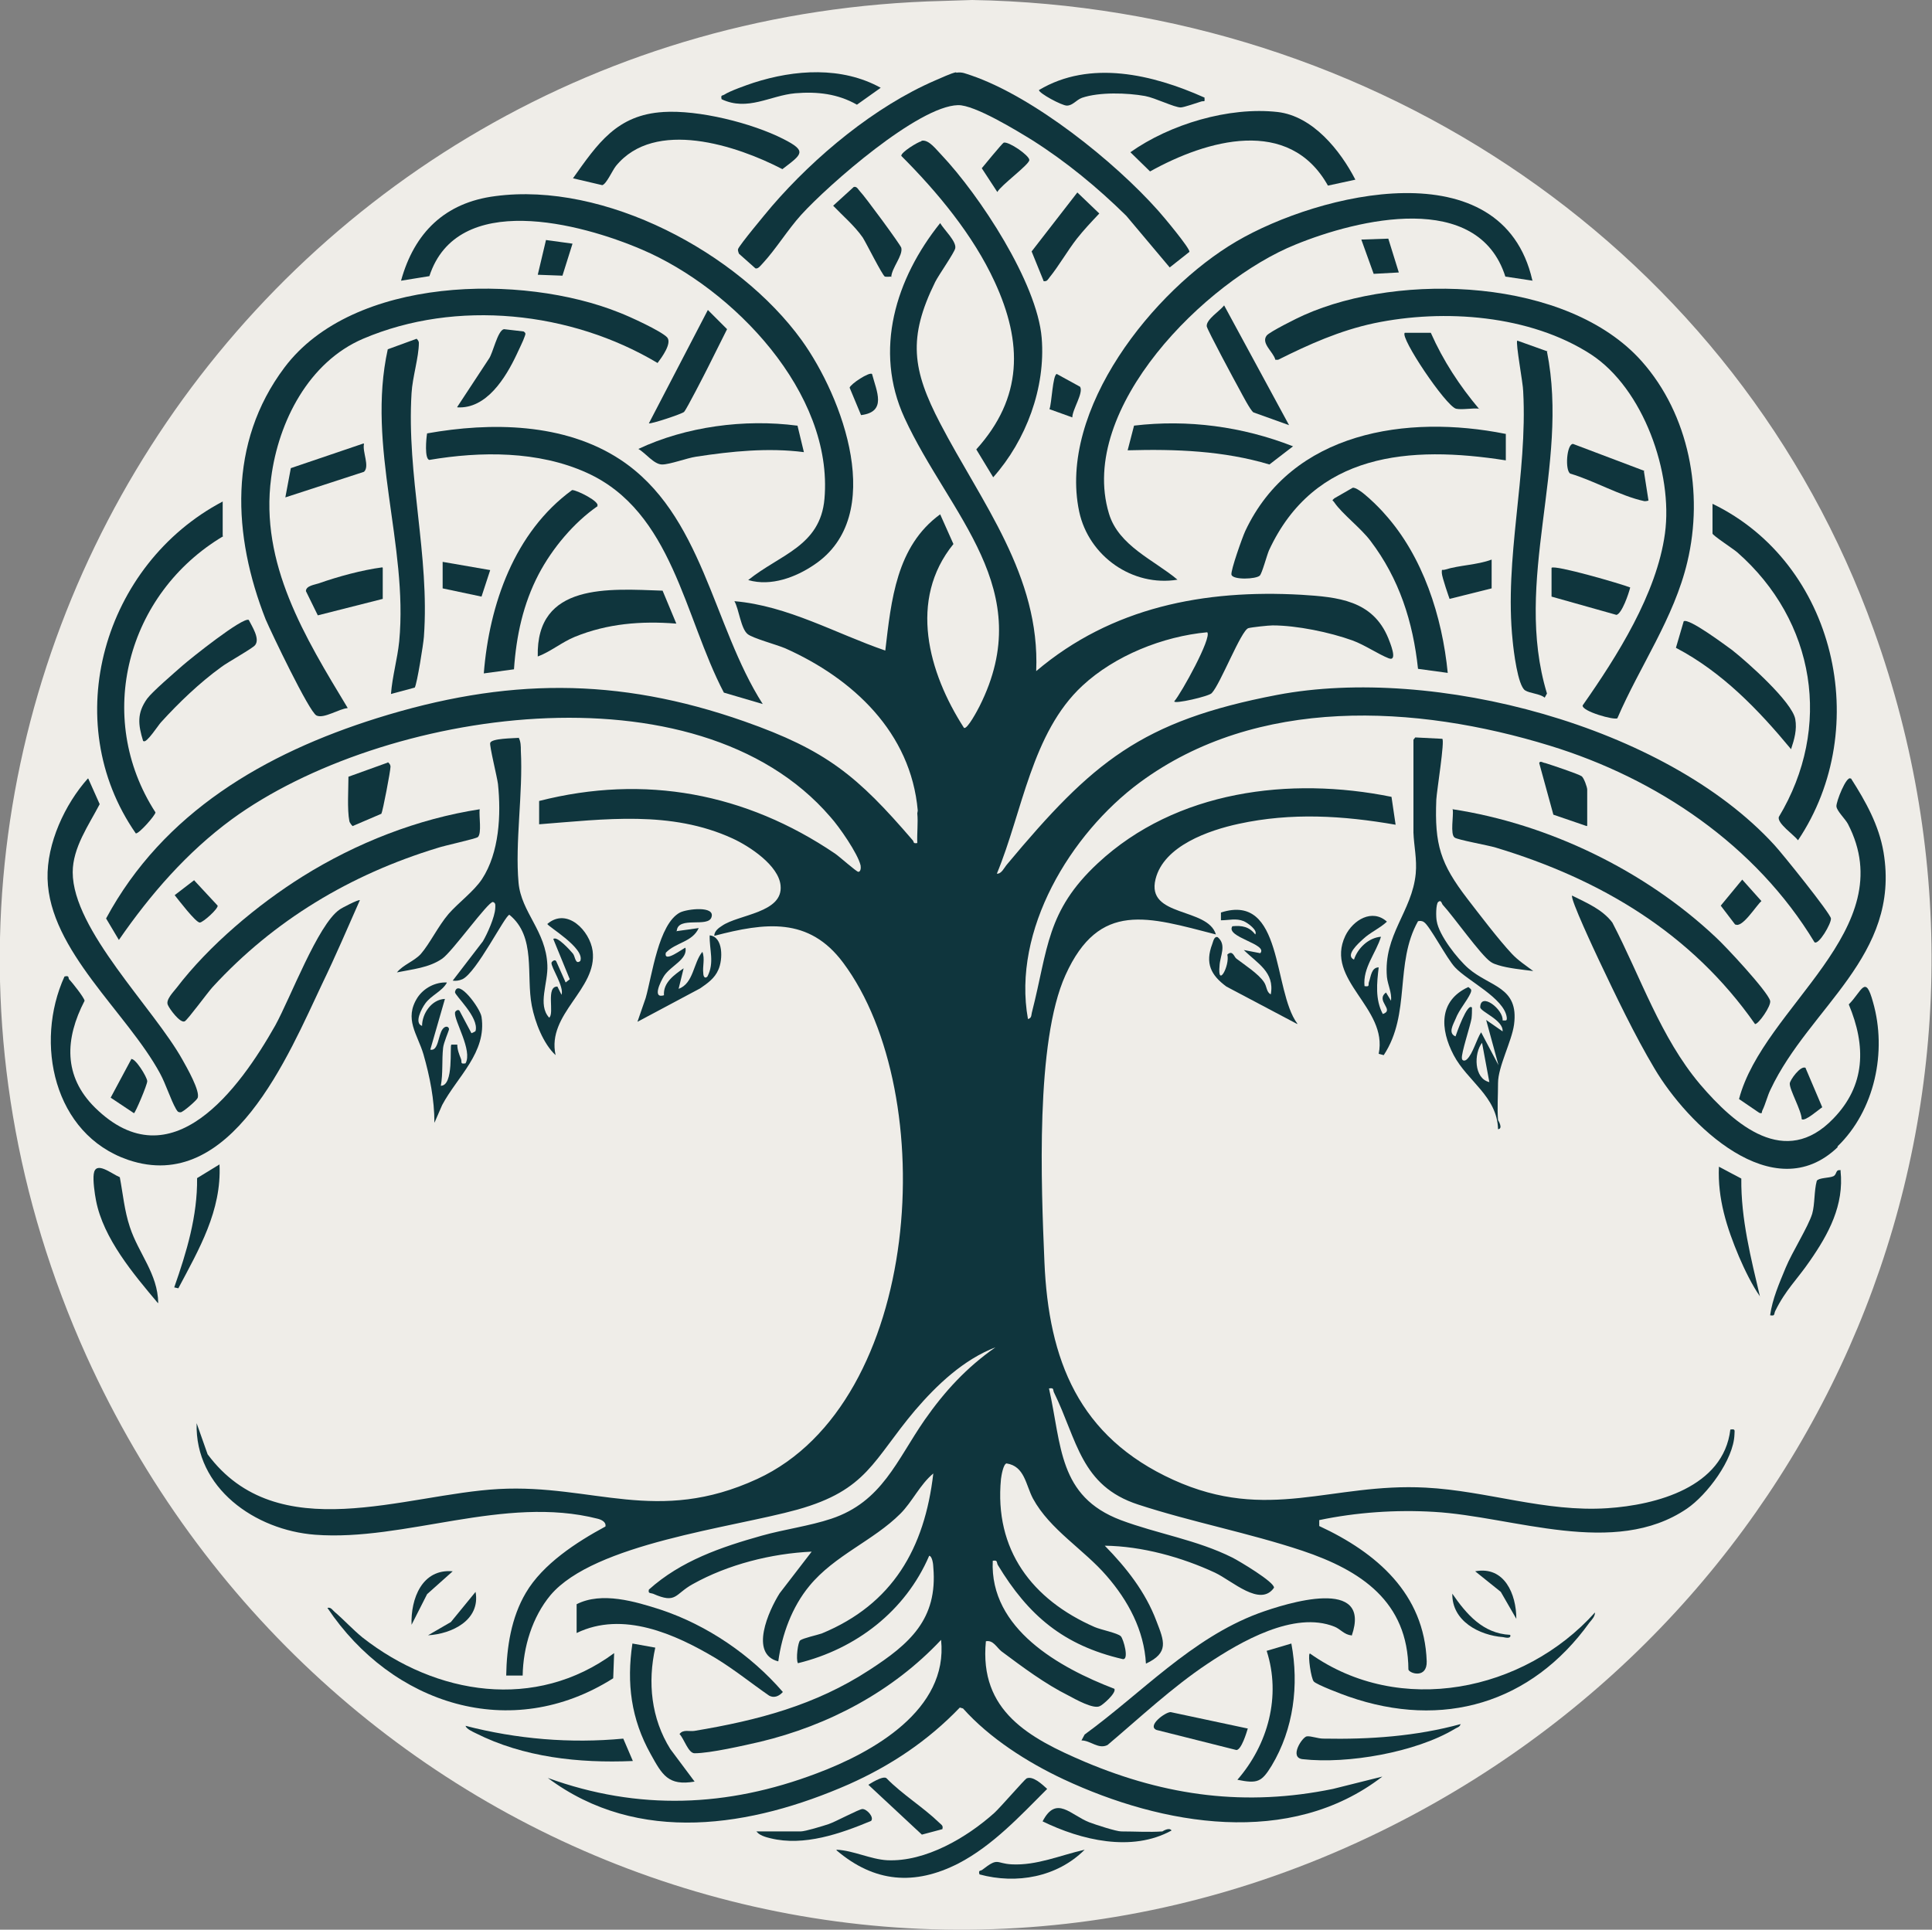 <?xml version="1.0" encoding="UTF-8"?> <svg xmlns="http://www.w3.org/2000/svg" id="Layer_2" data-name="Layer 2" viewBox="0 0 42.25 42.21"><rect x="0" y="0" width="42.25" height="42.21" fill="#808080" stroke="none"/><defs><style> .cls-1 { fill: #efede8; } .cls-2 { fill: #0f353d; } </style></defs><g id="Layer_1-2" data-name="Layer 1"><g><path class="cls-1" d="M20.64.02l.62-.02c8.78.15,16.74,5.47,19.72,13.79,3.6,10.02-.75,20.88-10.01,25.87-10.94,5.9-24.03,1.15-29.08-10C-4.37,15.77,5.65.37,20.64.02Z"></path><g><path class="cls-2" d="M20.07,17.73c-.15-1.71-1.42-2.89-2.9-3.55-.19-.08-.71-.22-.82-.31-.15-.12-.19-.55-.29-.72,1.17.1,2.22.71,3.3,1.08.13-1.1.24-2.28,1.2-2.98l.29.65c-.99,1.22-.55,2.81.23,4.02.07.05.31-.41.34-.47,1.29-2.56-.66-4.18-1.64-6.31-.68-1.48-.19-3.05.78-4.26.08.14.36.4.33.55-.02.1-.36.58-.44.74-.6,1.22-.5,1.92.11,3.09.9,1.73,2.19,3.33,2.1,5.42,1.65-1.4,3.68-1.79,5.8-1.67.8.05,1.56.12,1.9.95.03.08.22.52.01.44-.23-.09-.52-.29-.79-.39-.5-.18-1.22-.33-1.75-.33-.09,0-.46.04-.53.06-.16.05-.61,1.22-.8,1.42-.05.07-.84.25-.82.18.15-.17.83-1.4.72-1.51-.97.09-2.02.51-2.73,1.17-1.11,1.03-1.31,2.76-1.87,4.11.1.01.16-.13.22-.2,1.87-2.24,2.93-3.14,5.91-3.71,3.42-.65,8.48.67,10.87,3.28.16.17,1.23,1.5,1.24,1.61s-.27.59-.36.52c-1.28-2.12-3.44-3.58-5.79-4.3-2.93-.9-6.4-1.09-8.97.81-1.51,1.12-2.79,3.23-2.44,5.17.09-.02.07-.1.09-.16.35-1.37.31-2.2,1.44-3.25,1.71-1.59,4.2-1.9,6.42-1.45l.09.61c-1.15-.2-2.28-.27-3.43-.02-.65.14-1.64.48-1.82,1.21-.21.84,1.14.61,1.32,1.21-1.48-.38-2.55-.75-3.29.89-.66,1.46-.53,4.61-.46,6.27.09,2.15.75,3.83,2.82,4.77s3.46.06,5.52.17c1.34.07,2.61.54,3.97.45,1.07-.07,2.54-.46,2.69-1.72.12-.02.09.02.09.11-.02.55-.6,1.32-1.04,1.62-1.59,1.08-3.79.17-5.53.07-.83-.05-1.7.01-2.51.18v.13c1.25.58,2.3,1.48,2.35,2.96.01.38-.37.27-.4.18-.01-1.49-1.04-2.17-2.32-2.6-1.17-.39-2.43-.63-3.59-1.01-1.26-.41-1.33-1.41-1.84-2.45-.03-.06.01-.11-.11-.09.28,1.25.2,2.36,1.57,2.88.8.3,1.66.43,2.44.82.14.07.93.54.91.66-.3.43-.91-.15-1.29-.33-.73-.34-1.6-.58-2.41-.59.47.48.89,1.01,1.13,1.65.17.44.28.69-.23.93-.04-.73-.39-1.38-.86-1.92-.5-.58-1.24-1.01-1.61-1.69-.16-.3-.18-.71-.58-.77-.07.02-.11.26-.12.34-.15,1.55.68,2.64,2.05,3.24.14.06.5.13.57.2.06.06.19.53.04.5-1.29-.3-2.06-.95-2.73-2.06-.03-.06,0-.11-.11-.09-.07,1.49,1.46,2.34,2.66,2.8.05.09-.26.36-.32.38-.14.07-.53-.15-.68-.23-.52-.26-1-.62-1.47-.97-.11-.09-.18-.25-.34-.22-.15,1.53.95,2.12,2.17,2.64,1.78.75,3.52.98,5.42.59l1.08-.27c-2.02,1.56-4.81,1.07-6.97.06-.79-.37-1.62-.9-2.2-1.55l-.07-.02c-.7.73-1.51,1.27-2.43,1.68-2.12.93-4.6,1.34-6.58-.14,1.98.72,3.93.64,5.88-.1,1.23-.46,2.88-1.39,2.72-2.92-1.06,1.13-2.46,1.87-3.96,2.23-.35.08-1.09.25-1.43.25-.14,0-.23-.32-.33-.42.08-.11.22-.05.33-.07,1.38-.23,2.64-.56,3.82-1.33.88-.57,1.5-1.11,1.4-2.25,0-.05-.02-.24-.09-.25-.52,1.21-1.6,2.04-2.87,2.35-.05-.08,0-.47.05-.5.07-.05.35-.11.47-.15,1.55-.64,2.25-1.86,2.44-3.5-.29.24-.46.62-.72.88-.59.59-1.44.91-1.99,1.58-.38.46-.6,1.06-.68,1.65-.64-.16-.21-1.11.03-1.49l.7-.91c-.88.04-1.83.28-2.6.71-.4.22-.35.44-.87.21-.06-.02-.11,0-.09-.09.7-.63,1.58-.93,2.47-1.18.5-.14,1.04-.21,1.52-.37,1.11-.37,1.43-1.28,2.04-2.16.44-.63.92-1.15,1.55-1.59-.7.27-1.28.82-1.76,1.38-.92,1.09-1.04,1.74-2.57,2.17-1.44.4-4.44.74-5.4,1.87-.4.48-.6,1.14-.61,1.76h-.36c.01-.62.11-1.27.43-1.81.37-.63,1.11-1.11,1.74-1.45.02-.1-.09-.15-.17-.17-2.04-.52-4.22.5-6.18.35-1.31-.1-2.63-1.02-2.59-2.44l.24.68c1.53,2.06,4.31.87,6.37.76s3.46.79,5.65-.22c3.62-1.67,4.02-8.42,1.88-11.29-.75-1.01-1.71-.88-2.82-.59,0-.1.09-.17.17-.22.36-.25,1.34-.28,1.28-.88-.04-.44-.68-.86-1.05-1.03-1.35-.62-2.8-.42-4.23-.31v-.51c2.31-.59,4.52-.17,6.47,1.15.09.06.47.4.51.4.05,0,.06-.08.05-.14-.06-.26-.47-.85-.66-1.06-2.93-3.41-9.82-2.34-13.09.05-.98.72-1.78,1.64-2.47,2.64l-.28-.47c1.25-2.32,3.47-3.61,5.92-4.38,2.81-.88,5.25-.91,8.04.07,1.79.63,2.47,1.19,3.68,2.6.03.03,0,.08.1.06-.01-.21.02-.44,0-.65Z"></path><path class="cls-2" d="M35.37,15.71c-.06.05-.78-.15-.76-.28.75-1.07,1.62-2.44,1.8-3.76s-.47-3.17-1.62-3.92c-1.33-.86-3.21-1-4.74-.68-.75.16-1.42.46-2.1.8h-.06c-.04-.17-.32-.36-.19-.53.06-.08.68-.39.82-.45,2.11-.94,5.76-.81,7.38,1.01,1.04,1.17,1.36,2.88,1,4.39-.29,1.23-1.04,2.28-1.53,3.42Z"></path><path class="cls-2" d="M7.6,15.49c-.18.01-.52.24-.68.16s-.99-1.82-1.11-2.1c-.72-1.83-.83-3.86.41-5.51,1.5-2,5.2-2.06,7.33-1.2.21.08.91.4,1.04.54.11.13-.12.44-.21.56-1.89-1.13-4.4-1.4-6.44-.53-1.19.51-1.85,1.81-2.01,3.04-.25,1.88.74,3.49,1.67,5.03Z"></path><path class="cls-2" d="M33.52,6.14l-.6-.09c-.6-1.89-3.22-1.26-4.59-.7-1.96.79-4.77,3.58-4.08,5.88.21.71.99,1.02,1.5,1.45-.98.16-1.94-.51-2.15-1.49-.47-2.23,1.63-4.85,3.44-5.91s5.81-2.04,6.47.85Z"></path><path class="cls-2" d="M16.36,12.69c.69-.56,1.58-.74,1.67-1.78.2-2.32-2-4.6-3.99-5.45-1.35-.58-4.04-1.29-4.65.58l-.62.1c.29-1.05.96-1.71,2.06-1.85,2.39-.32,5.31,1.23,6.7,3.15.9,1.25,1.87,3.84.28,4.91-.41.28-.95.48-1.44.34Z"></path><path class="cls-2" d="M32.76,24.5s.12.19,0,.2c-.02-.72-.67-1.05-.97-1.62s-.33-1.19.32-1.49c.06.05.08.05.05.13-.08.18-.25.36-.33.57-.05.12-.17.31,0,.38.02-.06.26-.75.36-.63,0,.08,0,.16-.01.24-.03.17-.23.77-.21.87,0,.05.06.07.11.02.13-.12.21-.44.31-.59l.38.72-.27-.99.36.25c.02-.25-.49-.43-.49-.53.01-.34.51.05.49.29.07,0,.1.02.09-.07-.06-.42-.85-.79-1.13-1.09-.18-.19-.56-.92-.68-.99-.04-.03-.09-.03-.13-.02-.52.93-.15,2.02-.75,2.93l-.11-.03c.21-1.01-1.19-1.61-.73-2.58.17-.35.59-.6.91-.31-.16.15-.36.23-.52.38-.11.1-.4.36-.2.45.08-.25.32-.48.59-.5-.11.36-.4.68-.36,1.08.13.02.07-.03.1-.1.04-.11.05-.31.21-.31-.04.34-.08.7.09,1.02.27-.09-.17-.29.07-.47l.11.18c.02-.18-.07-.34-.09-.52-.08-.92.55-1.43.63-2.26.03-.32-.04-.61-.05-.9,0-.68,0-1.35,0-2.03l.04-.05.59.03c.06.03-.12,1.14-.13,1.33-.04.99.09,1.4.68,2.17.27.35.68.89.97,1.2.14.15.31.26.47.38-.23-.03-.55-.06-.77-.13-.06-.02-.1-.03-.16-.07-.22-.15-.81-.99-1.05-1.25-.02-.02-.03-.12-.1-.06-.05.05-.05.33-.03.42.05.31.45.82.69,1.03.47.41,1.11.4,1,1.23-.05.37-.35.92-.35,1.28,0,.27-.02.55,0,.81ZM32.57,23.67l-.16-.86c-.18.23-.18.78.16.86Z"></path><path class="cls-2" d="M20.91,1.59c.14-.02.2.02.33.06,1.37.47,3.13,1.88,4.09,2.96.1.11.71.84.68.9l-.43.34-.95-1.13c-.63-.62-1.31-1.18-2.05-1.65-.34-.21-1.27-.78-1.63-.77-.87.02-2.83,1.74-3.43,2.4-.29.32-.56.76-.84,1.06-.04.04-.1.13-.16.11l-.36-.32s-.03-.07-.02-.1c.02-.08.63-.81.74-.94.94-1.09,2.25-2.18,3.57-2.75.12-.05.35-.16.46-.18Z"></path><path class="cls-2" d="M7.87,19.69c-.27.61-.53,1.22-.82,1.82-.74,1.56-1.99,4.63-4.25,3.86-1.63-.56-2.05-2.56-1.39-4.01.11-.03.08.03.1.06.07.07.33.4.34.47-.43.83-.47,1.65.23,2.34,1.67,1.64,3.16-.42,3.94-1.8.33-.6.93-2.2,1.4-2.53.05-.04.42-.23.45-.21Z"></path><path class="cls-2" d="M40.19,25.09c-1.41,1.36-3.29-.5-4.01-1.72-.43-.72-.85-1.6-1.21-2.36-.08-.17-.64-1.36-.59-1.42.32.16.66.3.88.59.62,1.19,1.05,2.51,1.92,3.54.76.89,1.86,1.84,2.91.75.71-.73.72-1.59.34-2.5.29-.29.36-.67.53-.05.31,1.08.04,2.37-.78,3.16Z"></path><path class="cls-2" d="M16.68,15.4l-.85-.25c-.87-1.66-1.12-3.96-3-4.81-1.06-.48-2.32-.47-3.44-.28-.11-.02-.07-.47-.05-.58,1.4-.25,3-.23,4.22.57,1.81,1.19,2.02,3.63,3.12,5.35Z"></path><path class="cls-2" d="M11.34,16.13c.05.09.05.19.05.29.05.93-.13,2.01-.05,2.89.06.65.6,1.05.63,1.8.02.39-.22.87.04,1.15.12-.09-.08-.69.18-.68l.09.18c.06-.18-.23-.6-.22-.7,0-.02.08-.1.11-.02l.2.45.09-.07-.36-.88c.08-.08.38.26.43.32.05.06.05.25.16.16.11-.28-.72-.76-.72-.81.43-.37.93.15.99.59.11.84-1.01,1.37-.81,2.28-.27-.25-.45-.72-.52-1.08-.13-.67.1-1.51-.49-1.99-.09,0-.72,1.27-1.03,1.41-.07.03-.14.04-.21.03l.66-.86c.1-.17.26-.53.27-.72,0-.05.02-.12-.05-.14-.1-.02-.89,1.09-1.11,1.24-.29.2-.65.23-.99.3.14-.17.37-.24.52-.4.2-.23.38-.61.61-.88.22-.25.55-.49.73-.76.38-.58.42-1.41.35-2.08-.02-.16-.19-.84-.17-.9.03-.1.5-.1.62-.11Z"></path><path class="cls-2" d="M31.76,17.7c2.1.32,4.21,1.34,5.76,2.8.21.19,1.14,1.19,1.19,1.39.03.11-.26.52-.33.51-1.39-1.99-3.38-3.17-5.67-3.86-.16-.05-.84-.17-.9-.22-.1-.07-.02-.48-.04-.61Z"></path><path class="cls-2" d="M10.49,17.7c-.02.14.05.53-.04.61-.05.04-.75.19-.89.24-1.9.58-3.57,1.58-4.91,3.04-.11.12-.54.71-.61.75-.1.05-.34-.28-.37-.36-.05-.11.12-.28.19-.37.71-.93,1.77-1.82,2.76-2.44,1.17-.73,2.51-1.26,3.88-1.47Z"></path><path class="cls-2" d="M20.15,3.08c.16-.04.33.2.44.31.83.88,2.09,2.79,2.19,4,.09,1.09-.34,2.24-1.06,3.05l-.37-.61c1.02-1.13,1.02-2.33.4-3.67-.47-1.02-1.25-1.96-2.04-2.75-.01-.08.37-.31.44-.32Z"></path><path class="cls-2" d="M4.88,11.73c-2.1,1.25-2.83,3.95-1.48,6.04,0,.06-.36.47-.43.46-1.71-2.46-.7-5.89,1.9-7.26v.75Z"></path><path class="cls-2" d="M37.45,11.02c2.69,1.3,3.52,4.9,1.87,7.36-.09-.12-.46-.37-.42-.51,1.18-1.96.8-4.29-.91-5.79-.08-.07-.54-.37-.54-.41v-.65Z"></path><path class="cls-2" d="M40.48,17.03c.32.5.61,1.02.71,1.61.38,2.27-1.62,3.39-2.47,5.19-.07.14-.11.32-.18.46-.02.04.01.08-.07.05l-.44-.3c.53-2.02,3.58-3.71,2.38-6.02-.06-.11-.24-.28-.25-.38s.22-.68.31-.61Z"></path><path class="cls-2" d="M1.93,17.03l.25.56c-.24.46-.59.95-.59,1.49,0,1.26,1.77,2.97,2.4,4.1.09.16.4.7.33.84-.02.05-.32.31-.37.31-.07,0-.07-.03-.1-.07-.12-.21-.22-.54-.35-.78-.72-1.33-2.42-2.69-2.46-4.26-.02-.77.38-1.63.88-2.19Z"></path><path class="cls-2" d="M33.83,7.69c.5,2.5-.75,5.01,0,7.48l-.05.09c-.11-.09-.32-.09-.43-.16-.16-.11-.25-.87-.27-1.08-.19-1.81.33-3.63.23-5.46,0-.16-.17-1.06-.13-1.11l.67.24Z"></path><path class="cls-2" d="M8.55,15.18c.03-.39.14-.76.18-1.15.2-2.11-.72-4.26-.25-6.39l.63-.23s.05.04.05.09c0,.31-.14.75-.16,1.1-.11,1.81.4,3.55.27,5.33-.01.15-.15,1.03-.2,1.11l-.52.14Z"></path><path class="cls-2" d="M32.93,9.49v.58c-2.1-.33-4.19-.17-5.18,1.97-.05.12-.15.5-.2.55-.08.08-.59.1-.62-.02-.02-.09.24-.82.3-.95,1.02-2.18,3.54-2.56,5.69-2.13Z"></path><path class="cls-2" d="M29.64,3.93l-.6.13c-.85-1.52-2.65-1-3.89-.31l-.43-.42c.86-.61,2.15-1,3.22-.88.77.09,1.37.84,1.7,1.48Z"></path><path class="cls-2" d="M29.55,35.77c-.15-.01-.24-.14-.37-.19-.88-.35-2.05.33-2.77.81-.78.52-1.48,1.18-2.19,1.78-.2.1-.37-.1-.57-.1l.07-.13c1.25-.91,2.33-2.1,3.8-2.65.63-.23,2.49-.81,2.04.49Z"></path><path class="cls-2" d="M14.5,2.45c.78-.05,1.94.24,2.63.59.53.27.41.33-.02.66-1-.52-2.79-1.11-3.64-.07-.08.1-.21.4-.3.42l-.64-.15c.54-.76.96-1.39,1.98-1.45Z"></path><path class="cls-2" d="M31.67,14.72l-.66-.09c-.11-1.03-.41-1.97-1.04-2.8-.21-.28-.62-.59-.79-.84-.03-.05-.07-.03,0-.09l.4-.23c.13-.03.6.45.7.57.84.93,1.26,2.25,1.38,3.48Z"></path><path class="cls-2" d="M13.07,11.07c-.52.36-.99.92-1.29,1.49-.34.65-.49,1.35-.54,2.08l-.66.09c.12-1.51.67-3.09,1.93-4.01.09-.01.63.26.55.35Z"></path><path class="cls-2" d="M28.65,36.17c1.96,1.39,4.68.83,6.23-.9,0,.09-.07.16-.12.22-1.27,1.77-3.21,2.34-5.27,1.62-.12-.04-.7-.26-.76-.33-.06-.07-.13-.56-.09-.61Z"></path><path class="cls-2" d="M13.43,36.17l-.02.54c-2.24,1.42-4.84.57-6.25-1.54.08-.02.11.05.16.09.21.18.39.38.61.56,1.61,1.26,3.78,1.61,5.5.34Z"></path><path class="cls-2" d="M14.78,13.64c-.76-.06-1.5,0-2.21.29-.29.12-.52.32-.81.43-.04-1.62,1.56-1.48,2.73-1.44l.3.72Z"></path><path class="cls-2" d="M12.61,35.72v-.63c.55-.28,1.28-.06,1.84.12,1.02.34,1.97.99,2.67,1.8-.08.09-.19.14-.3.08-.39-.27-.76-.57-1.17-.82-.89-.53-2.03-1.04-3.04-.55Z"></path><path class="cls-2" d="M39.17,16.39c-.72-.87-1.51-1.69-2.52-2.22l.17-.58c.11-.08.92.53,1.06.63.33.26,1.31,1.13,1.38,1.51.04.23-.02.44-.09.65Z"></path><path class="cls-2" d="M18.3,40.46c.37.02.74.21,1.1.23.84.04,1.75-.5,2.35-1.04.13-.12.65-.72.7-.75.14-.06.34.13.45.23-.59.59-1.19,1.24-1.94,1.63-.96.49-1.84.42-2.67-.29Z"></path><path class="cls-2" d="M17.44,9.31l.14.58c-.78-.1-1.58-.02-2.36.1-.2.03-.57.17-.74.17-.18,0-.36-.25-.52-.34,1.04-.49,2.32-.66,3.47-.51Z"></path><path class="cls-2" d="M28.28,9.76l-.52.4c-1-.3-2.05-.34-3.1-.31l.14-.54c1.18-.14,2.37.02,3.47.45Z"></path><path class="cls-2" d="M28.37,22.4l-1.55-.82c-.34-.25-.47-.51-.31-.93.02-.05.04-.18.12-.15.2.17.05.41.04.62-.05.51.23,0,.17-.24.12-.11.15.06.2.09.17.13.48.33.6.51.07.1.05.22.15.27.09-.49-.3-.68-.59-.97l.36.07c.18-.2-.77-.35-.61-.59.21-.02.37.01.5.18.06-.09-.16-.25-.25-.29-.17-.07-.32-.02-.5-.02v-.17c1.37-.44,1.13,1.7,1.67,2.43Z"></path><path class="cls-2" d="M3.13,16.21c-.11-.36-.14-.61.09-.93.11-.15.6-.57.77-.72s1.32-1.07,1.45-1c.07.14.25.41.14.55-.05.07-.61.38-.74.48-.47.34-.93.78-1.32,1.21-.05.05-.32.47-.38.41Z"></path><path class="cls-2" d="M9.77,21.5c-.11.19-.34.27-.47.45-.08.11-.25.43-.07.49,0-.27.21-.58.5-.59l-.32,1.11c.18.04.17-.32.27-.45.05-.07.13-.07.14,0,0,.03-.12.3-.13.41-.03.27,0,.56-.05.83.29,0,.19-.87.23-.9h.13c0,.11.04.21.08.31.03.07-.03.12.1.1.16-.28-.25-.93-.23-1.11,0-.03.08-.1.11-.02l.25.47s.08-.03.09-.05c.08-.3-.46-.78-.45-.85.06-.31.55.35.58.54.12.78-.53,1.31-.86,1.93l-.17.39c0-.51-.1-1.01-.24-1.5-.13-.44-.43-.77-.13-1.24.14-.21.39-.34.64-.33Z"></path><path class="cls-2" d="M14.78,20.37l.5-.07c-.14.31-.5.31-.72.54-.05.24.38-.1.43-.11.05.26-.32.39-.47.62-.08.13-.26.5,0,.42-.02-.28.23-.45.43-.59l-.11.45c.33-.12.32-.57.52-.81.06.15,0,.32.02.47,0,.06.03.13.09.07.16-.31.04-.58.05-.9.3.03.29.53.19.75-.08.19-.24.3-.4.41l-1.37.73s.15-.43.18-.52c.14-.49.28-1.62.75-1.87.16-.08.77-.15.69.1-.07.24-.73-.03-.76.3Z"></path><path class="cls-2" d="M28.19,9.3l-.78-.28c-.07-.05-.25-.4-.31-.51-.1-.18-.69-1.28-.71-1.37-.02-.15.29-.34.38-.46l1.42,2.62Z"></path><path class="cls-2" d="M26.34,2.13c.01.12,0,.07-.07.09-.1.03-.38.13-.45.13-.14,0-.56-.21-.78-.25-.39-.07-1-.09-1.38.04-.13.05-.2.17-.33.17-.11,0-.61-.27-.61-.34,1.12-.67,2.49-.34,3.61.16Z"></path><path class="cls-2" d="M14.19,9.26l1.29-2.48.42.42c-.14.28-.28.56-.42.84-.07.14-.47.92-.52.97-.06.05-.73.27-.77.25Z"></path><path class="cls-2" d="M28.24,35.95c.17.91.05,1.87-.43,2.67-.22.36-.31.4-.75.31.67-.77.96-1.83.64-2.82l.54-.16Z"></path><path class="cls-2" d="M15.78,2.17c-.02-.1.01-.07.06-.1.12-.08.49-.21.64-.26.9-.29,1.93-.36,2.78.11l-.52.37c-.42-.24-.87-.29-1.35-.25-.55.05-1.04.4-1.61.13Z"></path><path class="cls-2" d="M14.33,36.04c-.17.76-.09,1.55.33,2.22l.53.71c-.58.1-.71-.15-.96-.6-.43-.77-.53-1.55-.4-2.42l.5.09Z"></path><path class="cls-2" d="M3.45,28.5c-.53-.63-1.19-1.41-1.35-2.24-.03-.15-.07-.44-.05-.58.04-.3.38-.01.57.07.07.37.1.73.22,1.09.19.58.61,1.02.62,1.66Z"></path><path class="cls-2" d="M40.25,25.61c.08.75-.26,1.38-.67,1.97-.28.41-.53.63-.76,1.1-.03.07,0,.11-.11.09.05-.36.2-.7.34-1.04s.49-.89.58-1.18c.06-.21.04-.5.1-.72.04-.07.27-.06.36-.1.09-.04.04-.16.17-.13Z"></path><path class="cls-2" d="M31.94,37.71c-.01.07-.09.08-.13.11-.85.51-2.34.77-3.32.66-.31-.03-.01-.49.09-.5.09-.01.24.05.36.05,1.01.02,2.03-.05,3.01-.32Z"></path><path class="cls-2" d="M13.83,38.52c-1.17.05-2.38-.08-3.43-.61-.06-.03-.2-.09-.22-.16,1.12.29,2.29.39,3.45.28l.21.49Z"></path><path class="cls-2" d="M22.82,6.14l-.26-.64,1-1.29.48.46c-.17.18-.34.36-.49.55-.21.27-.39.59-.6.85-.04.05-.05.09-.13.08Z"></path><path class="cls-2" d="M35.95,10.31l.1.64s-.07.02-.1.01c-.51-.11-1.1-.45-1.61-.6-.12-.07-.08-.65.06-.65l1.56.59Z"></path><path class="cls-2" d="M19.48,6.05s-.09.01-.13,0c-.06-.04-.4-.72-.48-.85-.18-.26-.44-.48-.65-.7l.45-.41c.07-.02.1.06.14.1.1.1.88,1.16.9,1.23.04.17-.21.44-.22.64Z"></path><path class="cls-2" d="M33.93,12.42c.07-.07,1.52.35,1.72.43-.03.13-.18.57-.3.6l-1.42-.4v-.63Z"></path><path class="cls-2" d="M8.37,12.42v.68l-1.42.36-.26-.53c0-.12.2-.14.28-.17.43-.15.94-.29,1.39-.35Z"></path><path class="cls-2" d="M7.96,9.71c-.04.17.13.49,0,.61l-1.72.56.12-.64,1.59-.54Z"></path><path class="cls-2" d="M32.35,8.94c-.15-.02-.37.03-.51,0-.23-.07-1.23-1.56-1.12-1.66h.57c.27.61.63,1.16,1.06,1.67Z"></path><path class="cls-2" d="M34.7,18.07l-.73-.25-.31-1.13c.02-.06.09,0,.13,0,.13.04.73.24.8.29.05.04.12.24.12.29v.79Z"></path><path class="cls-2" d="M10,8.9l.69-1.05c.09-.12.19-.62.33-.65l.43.05c.06.04.04.06.02.12-.02.07-.13.29-.17.38-.24.51-.66,1.2-1.3,1.16Z"></path><path class="cls-2" d="M27.29,37.8c-.03.1-.14.47-.25.48l-1.75-.44c-.21-.09.19-.39.31-.39l1.69.36Z"></path><path class="cls-2" d="M8.48,16.67s.06.04.06.1c0,.09-.17.98-.2,1.03l-.63.27s-.06-.06-.07-.11c-.05-.25-.02-.71-.02-.97l.86-.31Z"></path><path class="cls-2" d="M38.49,28.36c-.17-.24-.34-.59-.46-.87-.27-.64-.47-1.27-.44-1.97l.49.26c-.01.88.21,1.74.41,2.59Z"></path><path class="cls-2" d="M3.9,28.18l-.09-.02c.27-.77.51-1.56.5-2.39l.49-.3c.05,1.01-.45,1.86-.9,2.71Z"></path><path class="cls-2" d="M25.42,40.06s.15-.1.2-.02c-.87.48-1.98.21-2.82-.2.3-.58.61-.14,1.02.02.13.05.59.2.7.2.29,0,.62.02.9,0Z"></path><path class="cls-2" d="M20.61,40.01l-.45.12-1.17-1.09s.33-.22.4-.14c.34.35.8.63,1.15.97.04.04.09.06.07.13Z"></path><path class="cls-2" d="M32.62,12.24v.63l-.92.23s-.17-.48-.17-.57c0-.1,0-.05.07-.07.32-.1.7-.1,1.02-.22Z"></path><path class="cls-2" d="M21.95,3.12c.11-.03.56.28.56.38s-.62.55-.7.7l-.34-.52s.45-.55.48-.56Z"></path><path class="cls-2" d="M23.72,40.46c-.6.6-1.49.76-2.3.54-.03-.1.02-.07.06-.1.36-.28.29-.14.64-.12.55.03,1.07-.2,1.6-.32Z"></path><path class="cls-2" d="M16.54,40.06h.97c.1,0,.49-.12.61-.16.15-.05.67-.33.74-.33.1,0,.26.18.19.26-.67.28-1.47.56-2.2.38-.09-.02-.27-.07-.31-.16Z"></path><polygon class="cls-2" points="10.72 12.47 10.53 13.05 9.68 12.87 9.68 12.29 10.72 12.47"></polygon><path class="cls-2" d="M2.86,23.17c.08-.06.36.39.36.48,0,.08-.26.69-.29.7l-.51-.34.45-.84Z"></path><polygon class="cls-2" points="30.59 5.96 30.04 5.99 29.77 5.24 30.36 5.22 30.59 5.96"></polygon><path class="cls-2" d="M4.24,19.25l.52.56c.01.07-.31.36-.39.37-.09,0-.47-.5-.55-.6l.43-.33Z"></path><polygon class="cls-2" points="12.52 5.33 12.3 6.03 11.76 6.01 11.94 5.25 12.52 5.33"></polygon><path class="cls-2" d="M37.95,20.23l-.32-.42.47-.57.42.47c-.11.09-.42.6-.57.51Z"></path><path class="cls-2" d="M39.48,23.35l.37.87c-.08.05-.38.32-.45.26,0-.18-.27-.65-.26-.78,0-.07.24-.41.35-.34Z"></path><path class="cls-2" d="M23.62,8.46c.08.13-.17.5-.17.67l-.5-.18c.05-.12.07-.75.16-.77l.51.28Z"></path><path class="cls-2" d="M19.07,8.18c.1.38.33.83-.24.9l-.25-.6c.02-.08.43-.35.49-.3Z"></path><path class="cls-2" d="M9.9,34.37l-.56.5-.34.67c-.02-.57.23-1.23.9-1.17Z"></path><path class="cls-2" d="M33.16,35.41l-.34-.59-.56-.45c.64-.12.9.5.9,1.04Z"></path><path class="cls-2" d="M9.36,35.77l.5-.29.54-.66c.11.62-.52.92-1.04.95Z"></path><path class="cls-2" d="M33.03,35.77c.01.08-.11.05-.16.04-.52-.04-1.12-.35-1.11-.95.31.45.67.87,1.26.9Z"></path></g></g></g></svg> 